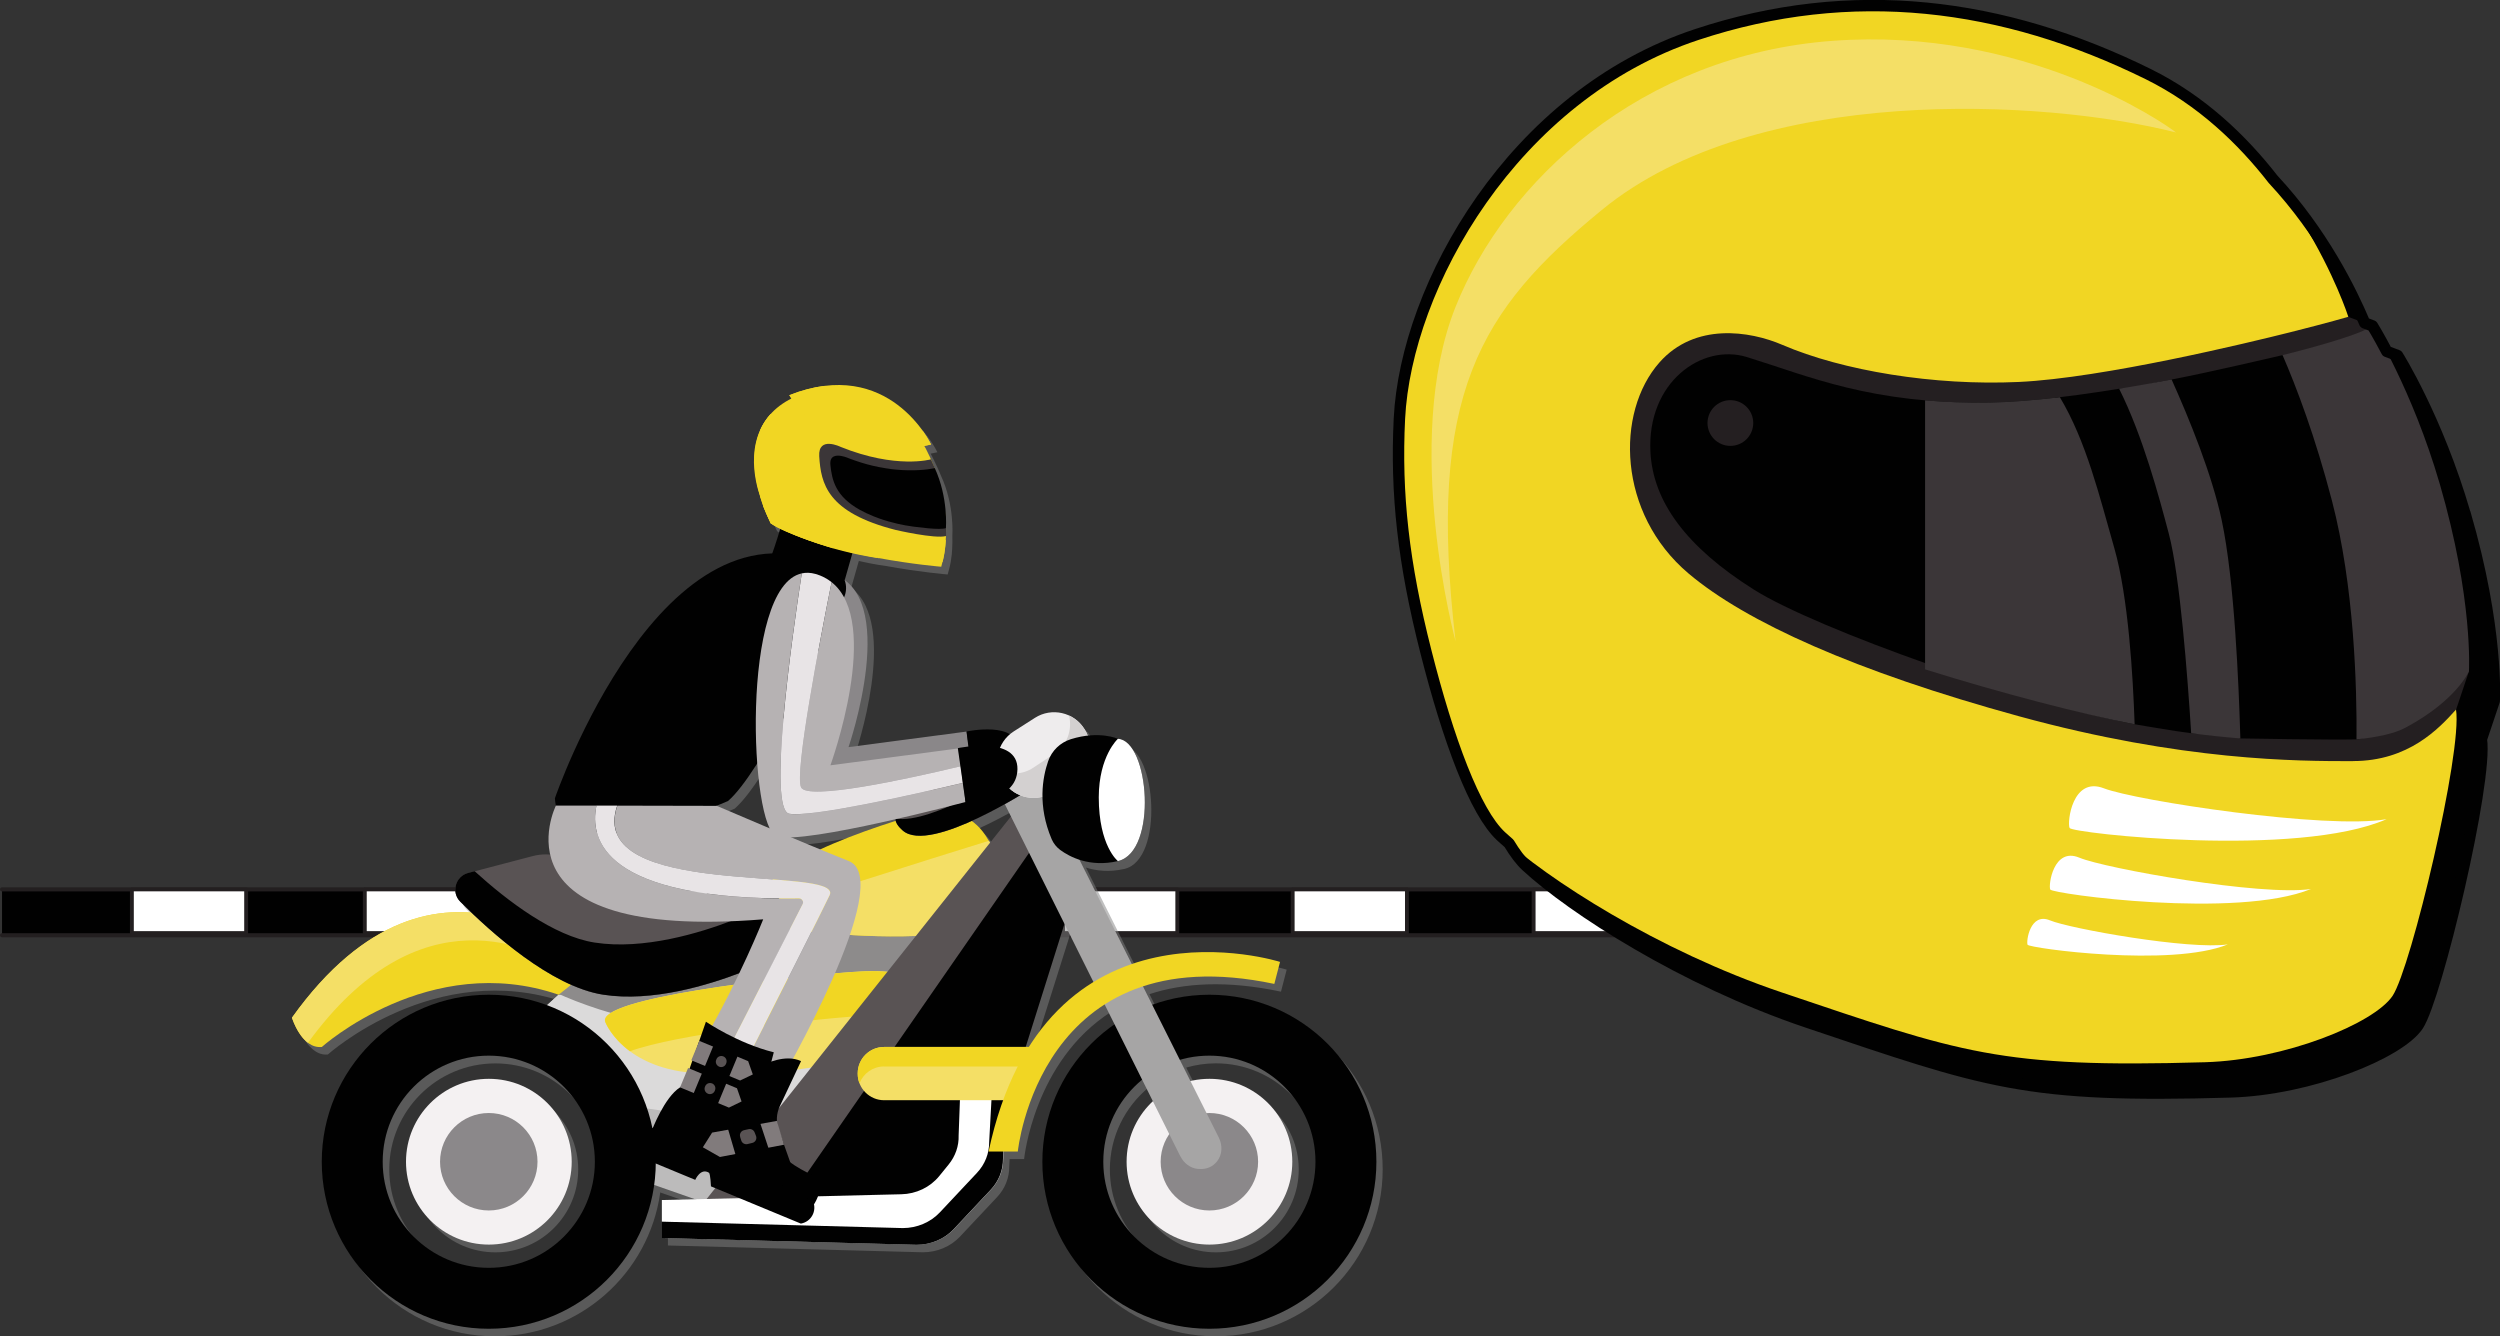 <?xml version="1.0" encoding="UTF-8"?>
<svg xmlns="http://www.w3.org/2000/svg" viewBox="0 0 342.18 182.92">
  <rect x="0" y="0" width="342.18" height="182.92" fill="#333333" stroke="none"/>
  <defs>
    <style>
      .cls-1 {
        fill: #a6a5a5;
      }

      .cls-2 {
        stroke: #010101;
        stroke-width: 1.56px;
      }

      .cls-2, .cls-3, .cls-4 {
        fill: none;
        stroke-linecap: round;
        stroke-linejoin: round;
      }

      .cls-5 {
        fill: #f4df66;
      }

      .cls-5, .cls-6 {
        mix-blend-mode: multiply;
      }

      .cls-7 {
        fill: #eeeced;
      }

      .cls-8 {
        fill: #e8e4e6;
      }

      .cls-9 {
        fill: #fff;
      }

      .cls-10 {
        fill: #818181;
      }

      .cls-11 {
        fill: #d3d0d0;
      }

      .cls-3 {
        stroke-width: .53px;
      }

      .cls-3, .cls-4 {
        stroke: #231f20;
      }

      .cls-12 {
        fill: #b6b2b3;
      }

      .cls-13 {
        fill: #8a8789;
      }

      .cls-14 {
        fill: #241f21;
      }

      .cls-15 {
        fill: #817b7c;
      }

      .cls-16 {
        isolation: isolate;
      }

      .cls-17 {
        fill: #f1d623;
      }

      .cls-18 {
        fill: #f4f1f2;
      }

      .cls-19 {
        fill: #8b888a;
      }

      .cls-20 {
        fill: #dbdada;
      }

      .cls-4 {
        stroke-width: .56px;
      }

      .cls-21 {
        fill: #8d8b8b;
      }

      .cls-22 {
        fill: #010101;
      }

      .cls-23 {
        fill: #595354;
      }

      .cls-24 {
        fill: #3b3638;
      }

      .cls-25 {
        fill: #bcbbbb;
      }

      .cls-6 {
        opacity: .5;
      }
    </style>
  </defs>
  <g class="cls-16">
    <g id="Layer_1" data-name="Layer 1">
      <g>
        <rect class="cls-9" x="243.38" y="121.73" width="15.64" height="5.98"/>
        <g>
          <path class="cls-22" d="M.28,121.73h258.34c1.69,0,3.05.98,3.05,2.2v1.88c0,1.22-1.37,2.2-3.05,2.2H.28"/>
          <path class="cls-4" d="M.28,121.73h258.22c1.69,0,3.05.98,3.05,2.2v1.88c0,1.22-1.37,2.2-3.05,2.2H.28"/>
          <rect class="cls-9" x="209.91" y="121.73" width="15.64" height="5.98"/>
          <rect class="cls-3" x="209.91" y="121.73" width="15.64" height="5.98"/>
          <rect class="cls-9" x="176.93" y="121.73" width="15.64" height="5.98"/>
          <rect class="cls-3" x="176.93" y="121.73" width="15.64" height="5.98"/>
          <rect class="cls-9" x="145.5" y="121.73" width="15.64" height="5.98"/>
          <rect class="cls-3" x="145.5" y="121.73" width="15.64" height="5.98"/>
          <rect class="cls-9" x="113.62" y="121.73" width="15.64" height="5.98"/>
          <rect class="cls-3" x="113.62" y="121.73" width="15.64" height="5.98"/>
          <rect class="cls-9" x="81.36" y="121.73" width="15.64" height="5.98"/>
          <rect class="cls-3" x="81.36" y="121.73" width="15.64" height="5.98"/>
          <rect class="cls-9" x="49.93" y="121.73" width="15.64" height="5.98"/>
          <rect class="cls-3" x="49.93" y="121.73" width="15.64" height="5.98"/>
          <rect class="cls-9" x="18.05" y="121.73" width="15.64" height="5.98"/>
          <rect class="cls-3" x="18.05" y="121.73" width="15.64" height="5.98"/>
        </g>
      </g>
      <g>
        <g class="cls-6">
          <path class="cls-10" d="M67.8,148.72c-6.26,0-11.34,5.08-11.34,11.35s5.08,11.34,11.34,11.34,11.34-5.08,11.34-11.34-5.08-11.35-11.34-11.35Z"/>
          <path class="cls-10" d="M166.43,137.21c-2.75,0-5.4.49-7.84,1.38l-1.26-2.52c4.65-1.53,10.54-1.92,18-.34l.78-3.01s-10.08-3.22-20.32.3l-7.16-14.28c1.39.45,3.16.67,5.27.19,5.49-1.27,4.3-16.51,0-16.74,0,0-1.57-.71-4.12-.43-.11-.29-.25-.57-.42-.84l-.05-.08c-.12-.19-.25-.37-.39-.54-.03-.03-.06-.07-.09-.1-1.56-1.78-4.22-2.21-6.28-.89l-2.91,1.86c-.19.12-.36.25-.53.4-1.99-1.22-5.93-.38-5.93-.38v.1s0-.09,0-.09l-16.16,2.13s6.19-17.96-.52-22.86l1.05-3.69c2.22.51,3.68.68,3.68.68,0,0,0,0,0,0,4.74.87,8.48,1.17,8.48,1.17.06-.21.12-.42.17-.63h0c.44-1.54.45-3.06.45-3.06h0c0-.17.02-.34.02-.51,0,0,0,0,0,0,0,0,.02-.32,0-.87,0-.07,0-.14,0-.21,0-.09.31-4.23-1.55-8.22h0c-.16-.4-.33-.8-.52-1.2h0c-.28-.63-.58-1.24-.9-1.84.3-.06.6-.12.92-.19,0,0-.26-.56-.8-1.38,0,0,0-.01-.01-.02-.06-.08-.12-.17-.18-.26-.02-.04-.05-.07-.07-.11h0c-1.86-2.64-6.21-7.22-13.65-6.24,0,0,0,0,0,0-.16.02-.33.06-.5.08-.19.03-.38.06-.58.1-.18.04-.37.09-.56.13-.2.05-.39.08-.59.14-.25.07-.51.15-.76.23-.15.04-.29.08-.44.13-.41.14-.82.29-1.25.45,0,0,.1.17.29.46-1.2.61-2.14,1.34-2.87,2.15h0s-.01.02-.02.02c-.09.1-.18.21-.27.32-.04.05-.08.1-.12.15-.04.05-.07.1-.1.14-.09.13-.18.25-.27.38-.03.05-.06.1-.09.14-.09.14-.17.27-.24.41-.02.04-.04.07-.06.11-.09.17-.17.33-.25.5,0,0,0,.01-.01.02h0c-1.65,3.69-.41,7.83,0,9.02.08.39.24.86.41,1.33,0,0,0,0,0,0,.03.08.08.19.14.34.16.4.33.78.47,1.11.26.6.45.95.45.95.29.23.74.49,1.29.75-.29,1.01-.71,2.28-1.08,3.35-18.46.57-29.77,33.52-29.77,33.52.02.35.06.68.13.98h0s-1.59,3.19-.79,6.72c-.78-.07-1.58,0-2.37.2l-7.96,2.09h0s-.89.23-.89.23c-1.75.46-2.36,2.65-1.08,3.93.46.47.98.97,1.53,1.5-7.21-.58-15.97,2.34-24.58,14.37,0,0,0,.01.01.03,0,.01,0,.02.01.04,0,.02.01.03.02.05,0,.03.02.06.03.09,0,0,0,.02,0,.02.03.09.07.2.12.32,0,0,0,0,0,.01.03.07.06.14.09.21,0,0,0,.01,0,.02.24.54.61,1.26,1.13,1.89,0,0,.01.01.02.02.07.09.15.17.23.25,0,0,0,0,.01.01.62.65,1.42,1.13,2.4,1.03,0,0,14.75-13.23,32.41-7.15l.08-.07s.07.03.11.05c-.06,0-.13.01-.19.02l-1.57,1.43c-2.48-.93-5.17-1.43-7.98-1.43-12.62,0-22.86,10.24-22.86,22.86s10.23,22.86,22.86,22.86c11.55,0,21.09-8.57,22.64-19.69l5.62,1.96-4.57.11v5.19l34.9.93c1.94,0,3.79-.78,5.07-2.14l5.08-5.41c1.1-1.17,1.69-2.67,1.67-4.23l.05-.98h1.98s1.32-13.36,11.88-20.13l1.35,2.72c-5.96,4.13-9.87,11.01-9.87,18.81,0,12.62,10.23,22.86,22.86,22.86s22.86-10.24,22.86-22.86-10.23-22.86-22.86-22.86ZM136.4,116.4c-.2-.34-.41-.67-.61-.99-.51-.79-1.15-1.46-1.88-1.99,1.61-.73,3.18-1.55,4.51-2.29l.84,1.68-2.86,3.59ZM109.19,115.66c3.29-.13,9.16-1.31,14.25-2.48,0,.07.02.14.04.22-3.33,1.06-7.09,2.4-10.33,3.91-1.3-.53-2.64-1.09-3.97-1.65ZM104.53,105.55c.29,3.93.9,7.22,1.69,8.87-4.01-1.69-7.22-3.07-7.22-3.07h-.06c1-.4,1.6-.66,1.6-.66,1.13-.97,2.52-2.82,4-5.14ZM67.8,174.59c-8.02,0-14.52-6.5-14.52-14.52s6.5-14.52,14.52-14.52,14.52,6.5,14.52,14.52-6.5,14.52-14.52,14.52ZM141.73,144.35h-.45l5.31-16.84,3.97,7.96c-3.22,1.97-6.27,4.82-8.83,8.88ZM166.43,174.59c-8.02,0-14.52-6.5-14.52-14.52,0-4.52,2.07-8.56,5.31-11.23l1.47,2.95c-2.21,2.07-3.61,5.01-3.61,8.28,0,6.26,5.08,11.34,11.34,11.34s11.34-5.08,11.34-11.34-5.08-11.35-11.34-11.35c-.9,0-1.77.12-2.6.31l-1.46-2.91c1.29-.37,2.65-.58,4.06-.58,8.02,0,14.52,6.5,14.52,14.52s-6.5,14.52-14.52,14.52Z"/>
        </g>
        <g>
          <path class="cls-22" d="M122.44,70.51c0-2.97-3.31-5.38-7.39-5.38s-7.93,2.71-7.93,5.68c0,1.17-2.19,7.13-2.19,7.13l10.55,1.95,1.31-4.6c3.33-.52,5.65-2.19,5.65-4.77Z"/>
          <g>
            <path class="cls-13" d="M133.22,106.9l-.92-6.77-16.16,2.13s7.25-21.05-2.45-23.79c-9.7-2.74-7.95,31.71-4.34,32.77,3.62,1.05,23.86-4.35,23.86-4.35Z"/>
            <path class="cls-22" d="M133.12,106.78s6.17-.15,6.23-4.17c.07-4.02-7.06-2.49-7.06-2.49l.82,6.66Z"/>
          </g>
          <g>
            <polygon class="cls-21" points="143.51 115.33 83.61 131.66 112.16 155.91 140.51 130.31 143.51 115.33"/>
            <g>
              <path class="cls-25" d="M115.54,136.38c-.98,1.58-3.29,2.89-7.33,3.68-.76.15-1.52.27-2.27.38-6.48-1.59-23.46-4.97-29.5-4.28l-3.57,3.25,10.73,7.58,4.58,14.72,18.25,6.38,9.64-24.77h0c2.06-1.95,1.59-4.47-.53-6.94Z"/>
              <path class="cls-20" d="M84.93,151.24c8.84,1.04,17.53,2.9,26.25,4.65l4.89-12.57h0c2.06-1.95,1.59-4.47-.53-6.94-.98,1.58-3.29,2.89-7.33,3.68-.76.15-1.52.27-2.27.38-6.48-1.59-23.46-4.97-29.5-4.28l-3.57,3.25,10.73,7.58,1.32,4.25Z"/>
              <path class="cls-21" d="M108.21,140.05c4.04-.78,6.34-2.1,7.33-3.68-4.6-5.36-16.97-10.45-27.99-8.79l-11.43,8.31c6.52,2.96,18.73,6.74,32.09,4.15Z"/>
            </g>
            <path class="cls-18" d="M78.25,159.01c0,6.26-5.08,11.34-11.34,11.34s-11.34-5.08-11.34-11.34,5.08-11.35,11.34-11.35,11.34,5.08,11.34,11.35Z"/>
            <path class="cls-22" d="M66.9,136.15c-12.62,0-22.86,10.24-22.86,22.86s10.23,22.86,22.86,22.86,22.86-10.24,22.86-22.86-10.23-22.86-22.86-22.86ZM66.9,173.53c-8.02,0-14.52-6.5-14.52-14.52s6.5-14.52,14.52-14.52,14.52,6.5,14.52,14.52-6.5,14.52-14.52,14.52Z"/>
            <path class="cls-19" d="M73.57,159.01c0,3.68-2.99,6.67-6.67,6.67s-6.67-2.99-6.67-6.67,2.99-6.67,6.67-6.67,6.67,2.99,6.67,6.67Z"/>
            <path class="cls-17" d="M105.73,125.83c1,.88,2.29,1.36,3.61,1.52,4.33.52,16.07,1.65,24.6-.22,6.81-1.5,3.92-8.16.95-12.77-1.82-2.82-5.27-4.09-8.5-3.16-9.27,2.68-27.27,8.82-20.66,14.63Z"/>
            <path class="cls-5" d="M104.73,124.65c.23.39.56.78,1,1.17,1,.88,2.29,1.36,3.61,1.52,4.33.52,16.07,1.65,24.6-.22,6.45-1.42,4.19-7.48,1.41-12.04-10.22,3.14-20.37,6.5-30.62,9.56Z"/>
            <path class="cls-17" d="M39.96,139.29s1.31,4.3,4.09,4.01c0,0,14.75-13.23,32.41-7.15l4.45-3.53s-20.93-21.32-40.94,6.67Z"/>
            <path class="cls-5" d="M42.15,142.73c15.11-20.75,30.68-13.62,37.31-8.97l1.44-1.14s-20.93-21.32-40.94,6.67c0,0,.71,2.33,2.2,3.44Z"/>
            <path class="cls-23" d="M83.59,122.95l-3.9-3.93c-1.76-1.78-4.34-2.48-6.76-1.85l-8.85,2.32c-1.75.46-2.36,2.65-1.08,3.93,4.2,4.22,12.44,11.62,19.54,12.73,6.73,1.06,14.48-1.34,18.85-3.02,2.82-1.09,5.04-3.46,5.66-6.41.4-1.91.17-3.91-1.87-5.07-1.3-.74-2.89-.74-4.29-.22-2.53.94-7.66,2.66-12.37,3.23-1.82.22-3.63-.42-4.92-1.72Z"/>
            <path class="cls-22" d="M105.17,121.65s-.02,0-.02-.01c-1.02,1.98-2.8,3.53-4.92,4.35-4.37,1.68-12.12,4.07-18.85,3.02-5.61-.88-11.93-5.69-16.41-9.76l-.89.23c-1.75.46-2.36,2.65-1.08,3.93,4.2,4.22,12.44,11.62,19.54,12.73,6.73,1.06,14.48-1.34,18.85-3.02,2.82-1.09,5.04-3.46,5.66-6.41.4-1.91.17-3.91-1.87-5.07Z"/>
            <path class="cls-5" d="M82.84,139.87s2.51,6.63,13.06,7.05c10.55.42,24.68-1.07,27.16-6.59,2.3-5.13,3.94-8.07-6.5-7.29-9.69.72-34.99,3.6-33.71,6.83Z"/>
            <path class="cls-17" d="M86.21,143.89c6.42-2.35,23.67-4.25,31.29-4.82,2.84-.21,4.76-.14,6.05.17,1.98-4.44,2.68-6.91-7-6.19-9.69.72-34.99,3.6-33.71,6.83,0,0,.8,2.1,3.38,4.01Z"/>
            <polygon class="cls-23" points="140.16 109.5 94.92 166.37 125.99 166.37 135.32 159.4 147.05 122.14 140.16 109.5"/>
            <polygon class="cls-22" points="142.67 114.11 106.44 166.37 125.99 166.37 135.32 159.4 147.05 122.14 142.67 114.11"/>
            <path class="cls-9" d="M131.48,148.05l-.27,7.35c.05,1.44-.44,2.85-1.37,3.99l-1.3,1.6c-1.24,1.51-3.14,2.43-5.18,2.47l-32.77.79v5.19l34.9.93c1.94,0,3.79-.78,5.07-2.14l5.08-5.41c1.1-1.17,1.69-2.67,1.67-4.23l.57-10.54h-6.38Z"/>
            <path class="cls-22" d="M135.84,148.05l-.45,8.25c.02,1.55-.57,3.06-1.67,4.23l-5.08,5.41c-1.28,1.36-3.13,2.15-5.07,2.15l-33.01-.88v2.24l34.9.93c1.94,0,3.79-.78,5.07-2.14l5.08-5.41c1.1-1.17,1.69-2.67,1.67-4.23l.57-10.54h-2.02Z"/>
            <path class="cls-5" d="M140.35,150.59h-19.34c-1.99,0-3.61-1.62-3.61-3.61v-.07c0-1.99,1.62-3.61,3.61-3.61h20.49l-1.14,7.29Z"/>
            <path class="cls-17" d="M121,145.98h20.07l.42-2.68h-20.49c-1.99,0-3.61,1.62-3.61,3.61v.07c0,.46.09.9.25,1.3.52-1.35,1.82-2.31,3.36-2.31Z"/>
            <path class="cls-22" d="M165.53,136.15c-12.62,0-22.86,10.24-22.86,22.86s10.23,22.86,22.86,22.86,22.86-10.24,22.86-22.86-10.23-22.86-22.86-22.86ZM165.53,173.53c-8.02,0-14.52-6.5-14.52-14.52s6.5-14.52,14.52-14.52,14.52,6.5,14.52,14.52-6.5,14.52-14.52,14.52Z"/>
            <path class="cls-18" d="M176.88,159.01c0,6.26-5.08,11.34-11.34,11.34s-11.34-5.08-11.34-11.34,5.08-11.35,11.34-11.35,11.34,5.08,11.34,11.35Z"/>
            <path class="cls-19" d="M172.2,159.01c0,3.68-2.99,6.67-6.67,6.67s-6.67-2.99-6.67-6.67,2.99-6.67,6.67-6.67,6.67,2.99,6.67,6.67Z"/>
            <path class="cls-1" d="M161.56,158.28l-26.25-52.67,4.52-3.72,27,53.83c.52,1.05.48,2.34-.26,3.25-.52.64-1.34,1.15-2.63,1.02-1.03-.1-1.91-.79-2.37-1.72Z"/>
            <path class="cls-17" d="M175.21,131.66s-32.2-10.28-39.9,25.95h4s2.93-29.74,35.11-22.94l.78-3.01Z"/>
            <g>
              <g>
                <path class="cls-23" d="M138.76,103.14l2.58,4.65s-13.99,9.18-17.77,5.9c-3.79-3.28,3.23-4.95,15.19-10.55Z"/>
                <path class="cls-22" d="M138.76,103.14c-.34.16-.65.3-.98.45l1.07,1.92s-11.24,7.38-16.3,6.53c.02.52.34,1.05,1.02,1.64,3.79,3.28,17.77-5.9,17.77-5.9l-2.58-4.65Z"/>
              </g>
              <g>
                <path class="cls-7" d="M137.35,106.94l.09.13c1.5,2.21,4.5,2.8,6.72,1.32l2.87-1.9c2.2-1.46,2.84-4.4,1.44-6.63l-.05-.08c-1.43-2.3-4.47-2.99-6.76-1.53l-2.91,1.86c-2.31,1.48-2.95,4.57-1.41,6.84Z"/>
                <path class="cls-11" d="M148.47,99.86l-.05-.08c-.52-.84-1.26-1.46-2.1-1.84.48,1.95-.25,4.06-2.01,5.23l-2.87,1.9c-1.47.98-3.27,1.03-4.76.33.14.54.35,1.06.67,1.55l.09.13c1.5,2.21,4.5,2.8,6.72,1.32l2.87-1.9c2.2-1.46,2.84-4.4,1.44-6.63Z"/>
              </g>
            </g>
            <g>
              <path class="cls-22" d="M143.46,104.19c-.78,2.26-1.45,6.11.48,10.66.25.59.66,1.1,1.17,1.48,1.29.95,4.04,2.42,7.9,1.53,5.49-1.27,4.3-16.51,0-16.74,0,0-2.55-1.16-6.43.05-1.46.46-2.62,1.57-3.12,3.02Z"/>
              <path class="cls-9" d="M153.01,117.86c5.49-1.27,4.3-16.51,0-16.74,0,0-2.61,2.36-2.62,8.01,0,6.67,2.62,8.73,2.62,8.73Z"/>
            </g>
          </g>
          <path class="cls-22" d="M99.64,109.64s-23.11,10.2-23.69-.38c0,0,14.76-43,38.08-31.6,1.53.75,2.2,2.57,1.49,4.12-3.08,6.65-11.42,24.05-15.88,27.86Z"/>
          <g>
            <g>
              <path class="cls-12" d="M109.64,107.76c.84,1.83,14.31-1.09,21.85-2.88l-.33-2.44-17.5,2.31s7.13-19.57.16-25.07c-1.63,8.12-5.08,26.11-4.18,28.08Z"/>
              <path class="cls-12" d="M108.04,111.38c-2.99-.48.32-23.96,1.7-32.9-8.45,1.82-7.1,34.93-3.43,36,3.92,1.14,25.85-4.71,25.85-4.71l-.35-2.61c-7.44,1.75-20.71,4.71-23.76,4.23Z"/>
              <path class="cls-8" d="M108.04,111.38c3.05.48,16.32-2.47,23.76-4.23l-.31-2.27c-7.54,1.8-21.01,4.72-21.85,2.88-.91-1.97,2.55-19.96,4.18-28.08-.62-.49-1.34-.88-2.2-1.12-.68-.19-1.3-.21-1.88-.08-1.37,8.94-4.69,32.43-1.7,32.9Z"/>
            </g>
            <path class="cls-22" d="M132.15,109.77s7.03.16,7.11-4.49c.08-4.65-8.16-2.88-8.16-2.88l1.05,7.37Z"/>
          </g>
          <g>
            <path class="cls-12" d="M116.17,117.85c-6.67-2.66-18.06-7.55-18.06-7.55l-13.61-.03c-4.46,13.04,30.96,8.07,29.07,12.25-.7,1.54-8.53,17.01-11.58,23.01l4.7,2.69s16.15-27.71,9.48-30.37Z"/>
            <path class="cls-12" d="M109.38,122.98c-26.83.3-28.72-8.09-27.73-12.72h-5.56s-9.3,18.59,28.37,15.57c0,0-3.21,8.14-8.07,16.49l3.09,1.77,10.4-20.33c.18-.36-.09-.78-.49-.78Z"/>
            <path class="cls-8" d="M84.49,110.26h-2.85c-.98,4.62.9,13.01,27.73,12.71.4,0,.68.42.49.78l-10.4,20.33,2.51,1.44c3.04-6,10.88-21.47,11.58-23.01,1.89-4.18-33.53.79-29.07-12.25Z"/>
          </g>
          <g>
            <path class="cls-22" d="M104.63,145.69s2.85-1.49,5.01-.45l-2.91,6.18c-.47,1-.53,2.14-.16,3.17l2.02,5.7s-7.53-3.78-5.97-8.61c1.56-4.83,2.01-6,2.01-6Z"/>
            <path class="cls-22" d="M96.63,139.85s4.35,2.96,9.28,4.18c0,0-1.57,6.2-2.34,8.43-.76,2.24,3.78,7.15,8.75,8.79,0,0,.21,1.97-1,3.73,0,0-9.57-3.2-11.68-4.36-2.11-1.17-3.34-2.96-3.34-2.96l-7.08-2.93s1.71-4.55,3.86-5.9c.77-.48.9-1.4,1.2-2.26l2.34-6.72Z"/>
            <path class="cls-22" d="M89.82,154.09l-1.84,1.1-1.18,2.84,8.36,3.46s.72-1.69,1.87-.98c.21.13.28,1.87.28,1.87l12.29,5.09h.04c1.38-.25,2.18-1.7,1.66-3v-.02s-13.78-7.17-13.78-7.17l-7.7-3.19Z"/>
            <polygon class="cls-15" points="101.3 147.89 94.62 145.12 95.72 142.47 102.4 145.24 103.04 147.06 101.3 147.89"/>
            <rect class="cls-22" x="96.82" y="143.48" width="3.78" height="3.61" transform="translate(-73.29 180.87) rotate(-67.5)"/>
            <path class="cls-23" d="M98.43,145.99h-.01c-.37-.16-.54-.58-.39-.94l.03-.07c.15-.37.57-.54.94-.39h.01c.37.16.54.58.39.94l-.03.08c-.15.37-.57.54-.94.39Z"/>
            <polygon class="cls-15" points="99.77 151.6 93.08 148.83 94.18 146.18 100.87 148.95 101.5 150.76 99.77 151.6"/>
            <rect class="cls-22" x="95.29" y="147.18" width="3.78" height="3.61" transform="translate(-77.66 181.74) rotate(-67.5)"/>
            <path class="cls-23" d="M96.89,149.69h-.01c-.37-.16-.54-.58-.39-.94l.03-.07c.15-.37.57-.54.94-.39h.01c.37.16.54.58.39.94l-.03.08c-.15.37-.57.54-.94.39Z"/>
            <polygon class="cls-15" points="106.33 153.42 97.47 155.02 96.2 157.03 98.54 158.36 107.31 156.68 106.33 153.42"/>
            <polygon class="cls-22" points="99.48 153.97 100.81 158.5 105.26 157.38 103.82 153.02 99.48 153.97"/>
            <path class="cls-23" d="M101.3,155.61l.16.5c.11.36.49.57.86.48l.66-.16c.43-.11.66-.56.49-.97l-.19-.48c-.13-.32-.48-.51-.82-.43l-.62.14c-.41.09-.66.51-.53.92Z"/>
          </g>
          <g>
            <path class="cls-17" d="M128.83,77.57s-15.4-1.24-23.33-5.93c0,0-7.78-14.66,5.72-18.16,13.5-3.51,20.55,14.09,17.61,24.09Z"/>
            <path class="cls-24" d="M127.42,62.87s-4.76,1.36-12.35-1.7c0,0-3.11-1.54-2.94,1.28.23,3.74,1.06,7.7,10.48,10.09,0,0,5.34,1.24,6.87.83,0,0,.29-5.63-2.06-10.5Z"/>
            <path class="cls-22" d="M127.94,64.07s-1.35.34-3.6.3c-.51,0-1.07-.04-1.66-.09-.45-.04-.92-.1-1.41-.18-.33-.05-.67-.11-1.02-.18-1.01-.2-2.1-.49-3.24-.89-.26-.09-.53-.19-.8-.29,0,0-.49-.23-1.05-.33-.76-.14-1.63-.03-1.5,1.24.21,2.09.71,4.28,4.02,6.13.56.31,1.21.62,1.94.91.23.09.46.18.71.27.84.3,1.7.54,2.57.74.34.08.68.15,1.03.21.39.07.77.13,1.16.18.09.01.18.02.26.03.55.07,1.14.14,1.7.19,1.07.1,2.04.12,2.42-.03,0,0,.34-4.2-1.54-8.23Z"/>
            <path class="cls-17" d="M108.04,54.09s5.66,10.02,19.4,6.75c0,0-5.7-12.18-19.4-6.75Z"/>
            <path class="cls-17" d="M112.71,52.83c1.67,2.12,5.99,6.39,13.65,6.24.72,1.03,1.07,1.77,1.07,1.77-13.74,3.27-19.4-6.75-19.4-6.75,1.68-.67,3.23-1.06,4.68-1.26Z"/>
            <path class="cls-17" d="M105.46,56.69s5.11,1.77,4.8,12.71c0,0-4.04-2.44-6.1-1.15,0,0-2.88-6.91,1.3-11.55Z"/>
            <path class="cls-17" d="M104.03,58.9c.34-.77.81-1.51,1.43-2.2,0,0,5.11,1.77,4.8,12.71,0,0-.9-.54-2.06-.98-.43-6.43-3-8.78-4.17-9.52Z"/>
            <path class="cls-17" d="M104.02,67.81s4.43-2.25,10.32,3.88c0,0,3.96,3.93,6.02,4.72,0,0-7.84-.94-14.85-4.76,0,0-1.23-2.45-1.49-3.83Z"/>
            <path class="cls-17" d="M104.44,69.25s3.71-2.06,9.65,5.82c0,0-6.91-2.09-8.59-3.43,0,0-.88-1.93-1.06-2.39Z"/>
            <path class="cls-17" d="M129,76.94s-5.48-2.18.45-3.06c0,0-.02,1.52-.45,3.06Z"/>
          </g>
        </g>
      </g>
      <g>
        <g>
          <path class="cls-22" d="M337.38,70.27c-3.79-12.99-9.22-21.61-9.22-21.61l-3.28-1.23s-7.5-23.39-27.39-33.21c-19.89-9.82-40.61-12.45-61.83-5.42-25.13,8.32-39.78,34.44-40.68,52.57-.51,10.29.54,19.75,3.62,31.87,3.07,12.11,6.73,22.01,10.31,25.31,6.22,5.75,21.44,15.63,38.4,21.35,24.64,8.3,29.8,10.38,57.95,9.56,10.92-.32,23.15-5.3,25.68-9.09,2.53-3.8,9.58-33.39,8.68-39.18l1.76-5.25s.61-9.85-4-25.67Z"/>
          <g>
            <g>
              <polygon class="cls-14" points="321.43 43.38 324.71 44.61 330.39 71.21 337.93 91.89 336.17 97.13 331.74 105.62 317.61 109.68 263.5 100.92 215.34 77.77 216.93 44.61 240.03 35.55 321.43 43.38"/>
              <path class="cls-22" d="M312.41,48.61s-10.89,2.55-15.18,3.33c-4.28.78-4.67,1.19-4.67,1.19l-2.51.08s-5.12.83-8.12,1.15c-3,.32-1.59,2.09-1.59,2.09l11.82,42.68s5.51.96,7.76,1.23c2.25.27,3.9,0,3.9,0l2.83.71s12.85.22,15.89.13c3.04-.09,2.65-4.35,2.65-4.35l-3.46-40.66-9.31-7.58Z"/>
              <path class="cls-24" d="M299.92,100.36c2.22.29,4.48.53,6.72.71-.21-7.45-.82-21.77-2.55-29.86-1.34-6.28-4.41-13.82-6.86-19.27-2.39.46-4.8.88-7.18,1.27,3.24,6.46,5.45,14.73,6.8,19.84,1.52,5.72,2.57,19.56,3.06,27.31Z"/>
              <path class="cls-24" d="M333.93,66.22c-3.79-12.99-9.22-21.61-9.22-21.61-1.13.88-5.89,2.4-12.29,4,1.91,4.4,4.46,11.12,6.75,19.89,3.08,11.79,3.43,25.63,3.37,32.7,2.87-.29,5.21-.8,6.7-1.6,7.01-3.74,8.69-7.72,8.69-7.72,0,0,.61-9.85-4-25.67Z"/>
              <path class="cls-22" d="M281.94,54.37c-3.57.42-6.87.69-9.67.73-16.15.24-24.71-3.62-33.17-6.23-6.15-1.9-13.71,3.44-13.2,13.02.36,6.76,4.88,12.96,14.14,18.8,8.72,5.5,37.74,15.66,52.13,18.45-.22-6.63-.87-17.46-2.78-24.12-2.04-7.15-3.85-14.64-7.45-20.65ZM236.84,61.03c-1.73,0-3.13-1.4-3.13-3.13s1.4-3.13,3.13-3.13,3.13,1.4,3.13,3.13-1.4,3.13-3.13,3.13Z"/>
              <path class="cls-17" d="M322.06,104.18c-7.59,0-23.32,0-45.74-6.15-22.42-6.15-37.38-12.92-45.2-19.53-9.74-8.22-10.03-22.06-3.98-28.9,4.85-5.48,12.35-4.32,16.81-2.4,8.23,3.54,20.79,5.62,32.36,5.08,11.57-.54,31.64-5.42,37.06-6.78,5.42-1.36,8.05-2.14,8.05-2.14,0,0-7.5-23.39-27.39-33.21-19.89-9.82-40.61-12.45-61.83-5.42-25.13,8.32-39.78,34.44-40.68,52.57-.51,10.29.54,19.75,3.62,31.87,3.07,12.11,6.73,22.01,10.31,25.31,6.22,5.75,21.44,15.63,38.4,21.35,24.64,8.3,29.8,10.38,57.95,9.56,10.92-.32,23.15-5.3,25.68-9.09,2.53-3.8,9.58-33.39,8.68-39.18-2.35,2.62-6.51,7.05-14.1,7.05Z"/>
              <path class="cls-5" d="M199.23,87.79s-7.41-27.28,0-45.8c6.87-17.18,25.37-34.45,51.59-36.4,26.22-1.95,45.3,11.17,47.01,12.54-18.08-4.58-57.47-6.71-78.59,10.61-16.75,13.74-23.97,25.19-20.01,59.06Z"/>
              <path class="cls-9" d="M277.52,129.32c-.22-.46.34-4.48,3.06-3.35,2.71,1.14,19.16,4.07,24.35,3.29-7.8,3.18-27.19.52-27.41.05Z"/>
              <path class="cls-9" d="M280.62,121.75c-.28-.6.45-5.84,3.98-4.36,3.53,1.48,24.94,5.3,31.71,4.29-10.15,4.14-35.4.67-35.69.07Z"/>
              <path class="cls-9" d="M283.27,113.32c-.36-.72.36-7.11,4.7-5.42,4.34,1.69,30.5,5.67,38.69,4.22-12.21,5.35-43.03,1.93-43.39,1.21Z"/>
            </g>
            <path class="cls-24" d="M263.5,91.62c10.28,3.22,21.36,6.1,28.67,7.52-.22-6.63-.87-17.46-2.78-24.12-2.04-7.15-3.85-14.64-7.45-20.65-3.57.42-6.87.69-9.67.73-3.21.05-6.11-.07-8.78-.3v36.83Z"/>
          </g>
        </g>
        <path class="cls-2" d="M337.38,70.27c-3.79-12.99-9.22-21.61-9.22-21.61l-1.48-.56c-1.18-2.25-1.96-3.5-1.96-3.5l-1.06-.4c-1.84-4.37-5.81-12.44-12.54-19.66-4.2-5.4-9.81-10.8-17.07-14.39-19.89-9.82-40.61-12.45-61.83-5.42-25.13,8.32-39.78,34.44-40.68,52.57-.51,10.29.54,19.75,3.62,31.87,3.07,12.11,6.73,22.01,10.31,25.31.33.31.7.63,1.08.96.79,1.32,1.58,2.37,2.37,3.1,6.22,5.75,21.44,15.63,38.4,21.35,24.64,8.3,29.8,10.38,57.95,9.56,10.92-.32,23.15-5.3,25.68-9.09,2.53-3.8,9.58-33.39,8.68-39.18l1.76-5.25s.61-9.85-4-25.67Z"/>
      </g>
    </g>
  </g>
</svg>